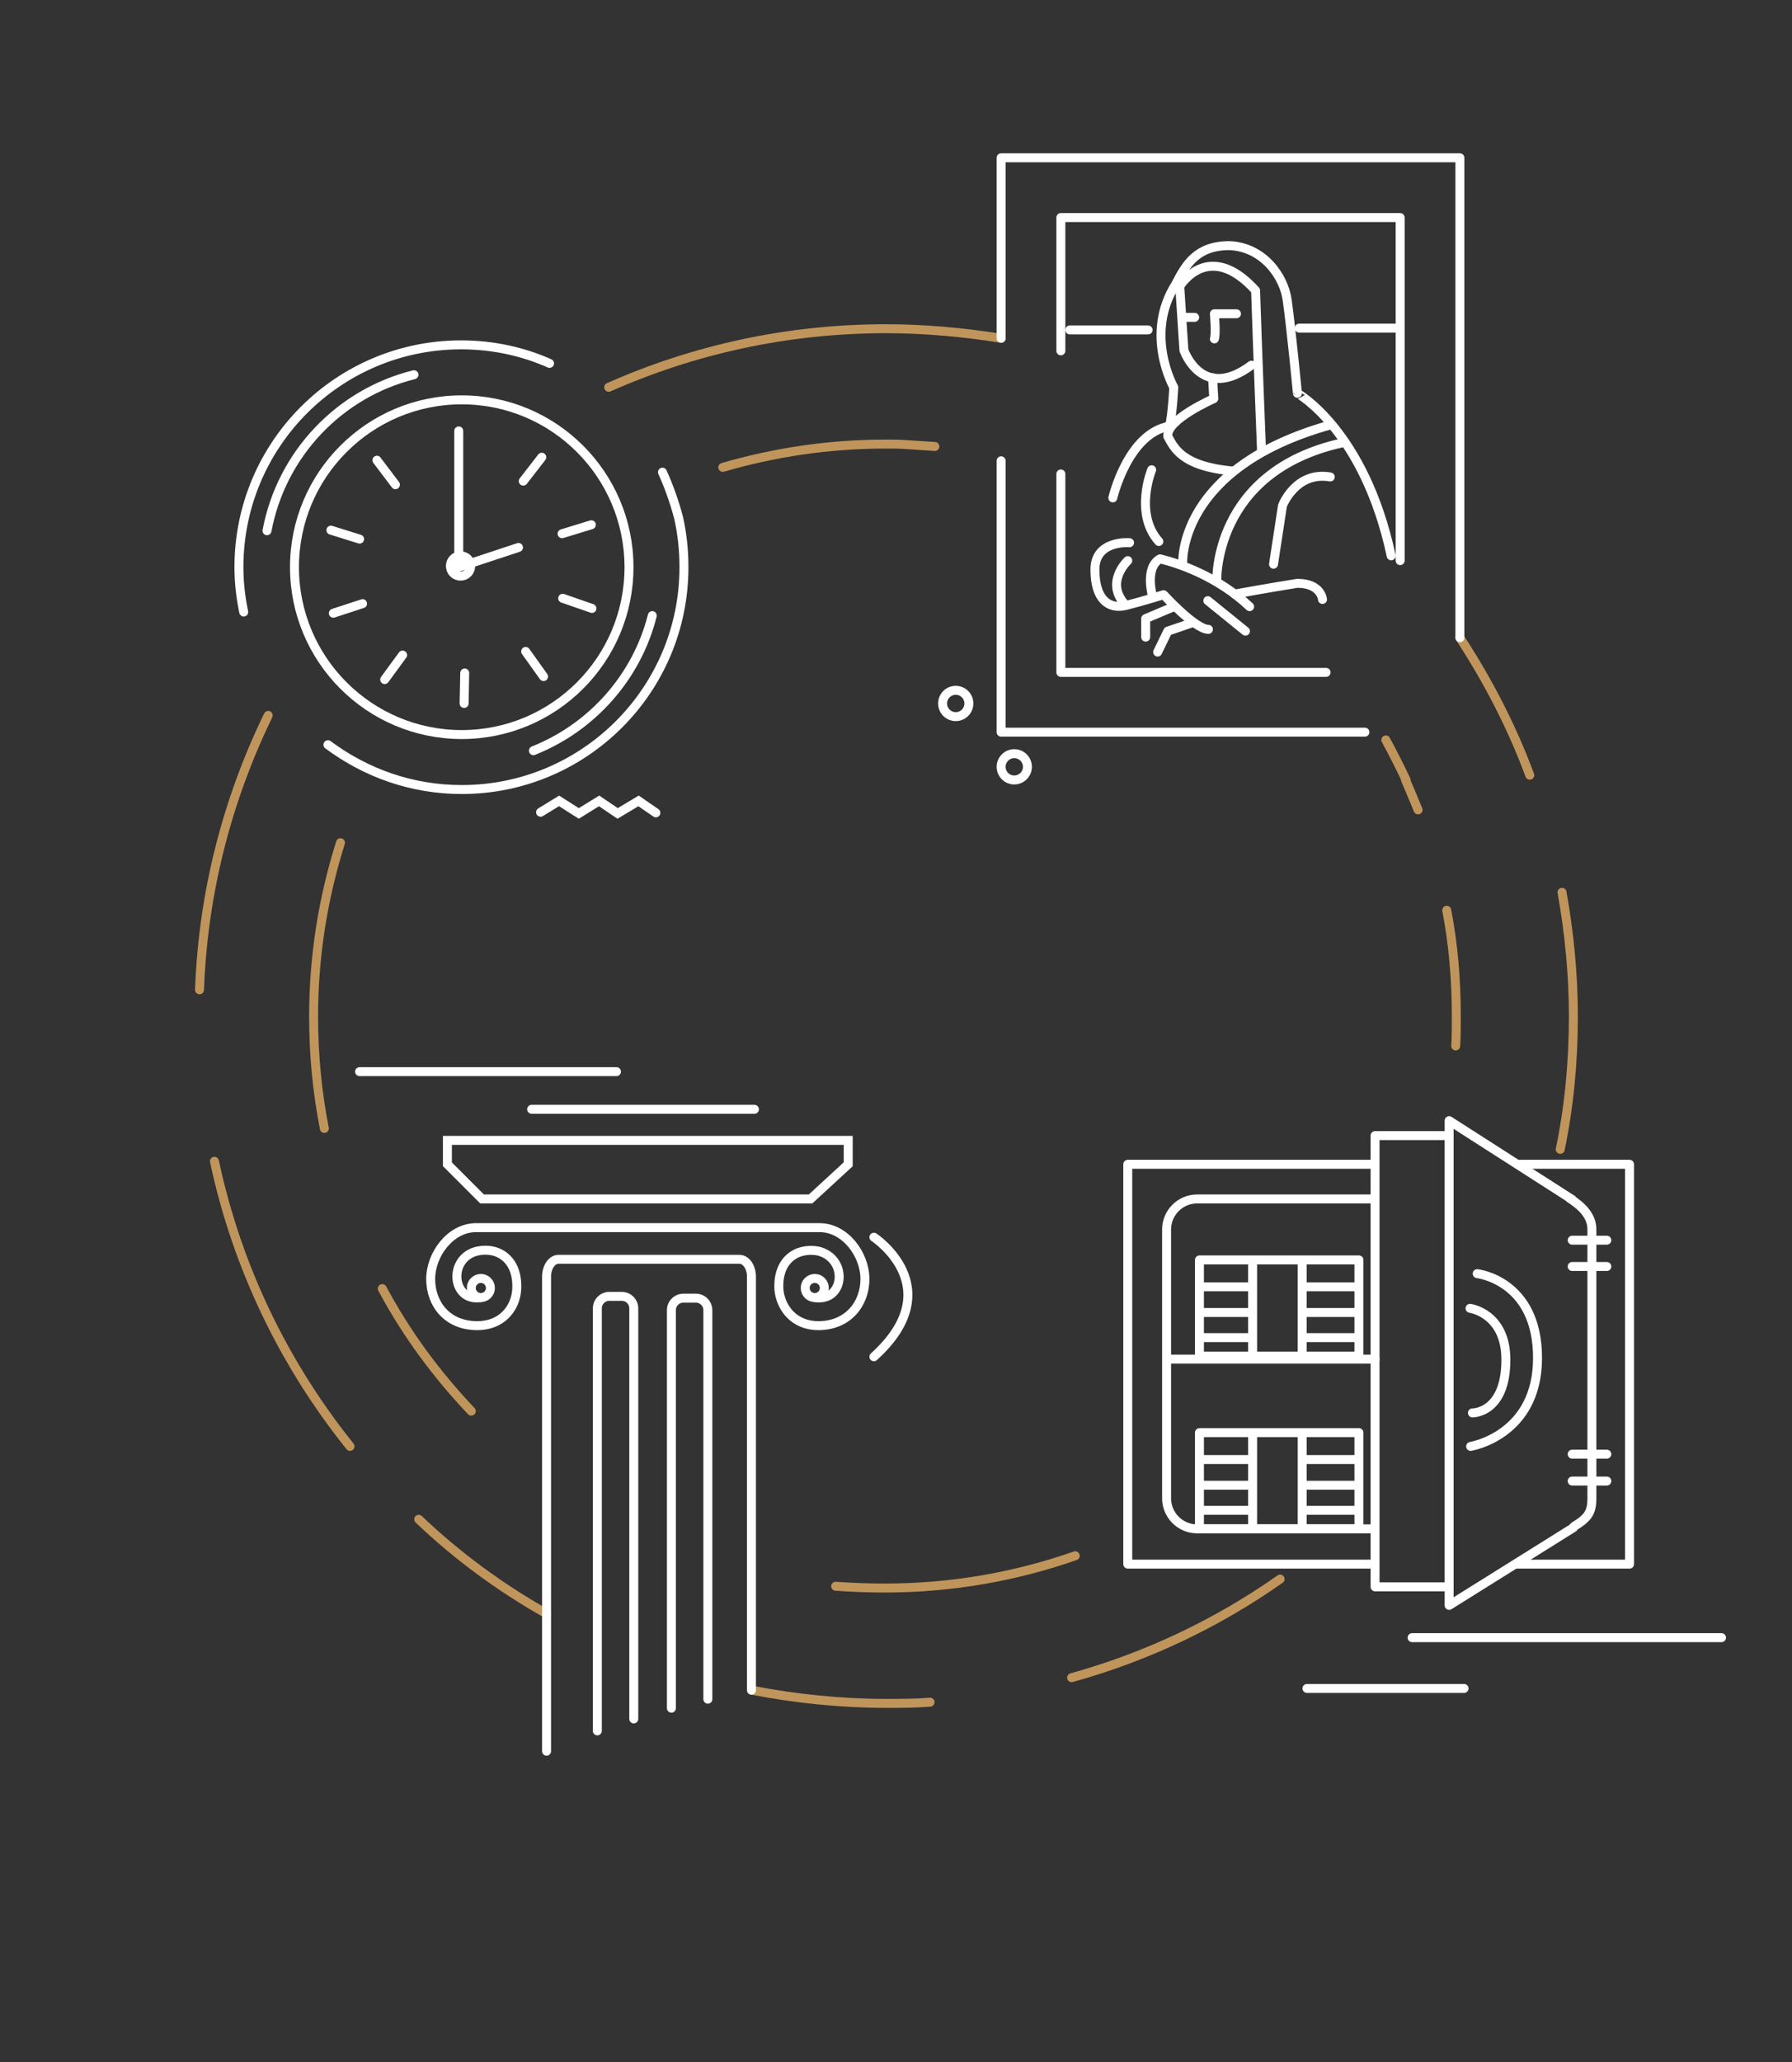 <svg xmlns="http://www.w3.org/2000/svg" viewBox="0 0 300 345"><rect x="0" y="0" width="300" height="345" fill="#333333" stroke="none"/><g fill="none" stroke-width="1.5" stroke-miterlimit="10"><g stroke="#C0955B" stroke-linecap="round"><path stroke-linejoin="round" d="M-695.8 54.4c4.7-.6 9.6-.9 14.5-.9 5.7 0 11.3.4 16.8 1.2m-45.3 2.3c.6-.1 1.1-.3 1.7-.4m-31.1 12.2c9.1-5.2 19-9.3 29.4-11.9m-85.6 135.3c-1.4-7.3-2.2-14.8-2.2-22.5 0-11.6 1.7-22.9 4.9-33.4m31.5 117.9c-11.1-10.5-20.1-23.2-26.4-37.3m152.2 59.6c-14.1 6.1-29.6 9.5-46 9.5-10.9 0-21.5-1.5-31.5-4.3m127.6-46.6c-8.4 12.3-19.1 23-31.6 31.3m47.5-65.4c-1.9 6.7-4.3 13.2-7.3 19.3m2.6-95.8c3.4 8.2 5.9 16.8 7.4 25.8m-31.4-61.7c6.8 6.9 12.8 14.7 17.6 23.1"/><path d="M-724.1 82.9c10.4-5.1 21.9-8.5 34.1-9.5m-84 124.1c-2.6-8.8-4.1-18.1-4.1-27.8m18 56.2c-3.7-5.1-6.8-10.6-9.4-16.3m176.6-.9c-4.8 11-11.7 20.9-20 29.2m9.2-125.8c6.3 8.5 11.3 18.1 14.5 28.4"/></g><g stroke="#FFF"><path stroke-linecap="round" d="M-631.8 119.8l3.1-1.9 3.3 2.1 3.4-2.1 3.2 2.2 3.5-2.2 2.9 2"/><g stroke-linecap="round"><path stroke-linejoin="round" d="M-699.9 233s11.3-19.7 28-21.6c5.6 4.3 26.9 15.3 35.6 16.8-1.1 2.9-22.2 11.3-27.8 21.7-2.8 5.1-4.4 15.1-1.7 24.5"/><path stroke-linejoin="round" d="M-668 266.7s-14.5-23.2-38.1-34.2c-7.7-4-12.6-4.2-19-3.6-6.8.7-12.6 3.5-16.7 3.7-5.8.8-8.5-.6-10.1-1"/><path stroke-linejoin="round" d="M-676.2 255.8s-5.6-4.8-18.1-4.3c-11.3.9-15.9 7.5-22.2 7.8-6.3.5-6.2-.1-6.2-.1l-28.4-25.2"/><path stroke-linejoin="round" d="M-668.2 266.4s-10.3-13.4-23.8-10.7c-13 2.6-18.7 5.8-25 7-5.3 1.3-8 2.3-8 2.3l-28.3-26.7s5.4 1.1 7.3.2"/><path stroke-linejoin="round" d="M-670.8 265.8s-7.1-8.1-22.2-5.8c-12.5 2.8-19.5 5.2-27.4 7-5.4 2.1-7.2-.7-7.2-.7m-19.7-22.4l-4 .7 23.7 21.9m89.6-35.6l6.2 3.3m1.9.7s-2 0-4.9.5c-4.5.7-11.8 3.6-16.8 7.3-5.2 3.7-11.7 12.3-12.6 28.8"/><path stroke-linejoin="round" d="M-634.5 236s7.3 6.6 13.2 7.8c-9.1-.1-16.6-.7-26.4 4.2-10.4 6.1-14.2 27.1-18.1 27.4m-1.2-1.2s-5.8-11.8-25.5-9.6c-14.3 2.7-30.9 9.2-34 7.8-3.7-2.8-24.4-23.3-24.4-23.3s3.5.9 3.6-.2"/><path stroke-linejoin="round" d="M-625 245.1s2.6 2.9 6.2 3.5c-1.4 1.9-3.9 5.4-9 5.6-5.8.3-14.7-1.2-18.7-.4-5 .3-11.2 6.6-12.5 9.7"/><path stroke-linejoin="round" d="M-618.8 248.5l8.1 8.5s-3.9 6-14 6.5c-10.7.2-19.8-2.3-25.5-.2-4.8 2.2-9.7 10.8-8.4 13.9-5.3-2-11 1.2-11.6 1.7-4.2-2.1-12-8.9-24.8-8.3-13.4 1.5-33 14.7-36 12.7-2.7-2.9-27.6-28.7-27.6-28.7s7.7-2.2 7.7-5.5m24.4 23.3s-2.6 6.9-5.6 7.9m30.9-61.8s4-10.3 10.3-11.7"/><path d="M-698.4 221.6s4.4-10.7 16.2-14.2"/></g><g stroke-linecap="round" stroke-linejoin="round"><path d="M-748.2 116.9C-750.5 126-761 139-761 139v8.9h-24.1V139s-9.8-12.3-12.4-21.3c-4.7-13.6.4-36.4 24.9-36.4 23.3.1 28.2 21.8 24.4 35.6zm-14.3 41h-21.3c-1.5 0-2.6-1.2-2.6-2.6v-.8c0-1.5 1.2-2.6 2.6-2.6h21.3c1.5 0 2.6 1.2 2.6 2.6v.8c0 1.4-1.2 2.6-2.6 2.6zm-21.7 2.6h22.4s-.1 6.1-4.8 6.4h-12.6s-4.4.3-5-6.4z"/><path d="M-767.2 166.9c0 3.2-2.6 5.7-5.8 5.7-3.2 0-5.8-2.4-5.8-5.6m7-102.6v13.3m18.2 3.7l6.7-10.4m5.3 24.9l10.9-5.2m-84.2-.3l10.8 5.8m5.1-25.1l6.7 10.8m23 66.1l-.6-19.1 8.8-16.9s-3.5 5.5-5 0c-.5 3.5-3.7 3.5-4.6 0-.6 3.7-4.4 3.6-4.7.1-.5 3.4-3.7 3.7-4.3-.1-1.1 3.3-3.2 3.4-4.8 0 2.4 6.9 7.4 17.5 7.4 17.5V148"/></g><g stroke-linecap="round" stroke-linejoin="round"><path d="M-682.8 80.6s44.2-54.7 93-.5c-12.3 14.4-47.8 47.5-93 .5z"/><path d="M-656 100.5c-4.2-5-6.8-11.6-6.8-18.8 0-9.2 4.2-17.4 10.7-22.6m32.7 0c6.5 5.2 10.6 13.4 10.6 22.6 0 7.1-2.4 13.5-6.5 18.5"/><circle cx="-636.3" cy="80.3" r="14.1"/><circle cx="-632.2" cy="74.8" r="6.4"/><path d="M-602.9 57.4c4.4 2.5 9 5.5 13.6 9.3m-92.8.5s27.6-29.4 67.1-15.3m-52.1 53.4s30.3 17 61.9-.5"/></g><path d="M-577.2 151.9c3.3-.5 9 .2 10.7 2.6 2-1.4 7.6.7 7.7 2.8 2.8-.7 7.7 2.8 6.8 6.6 5.1 3.5 2.6 15.1-.1 16.7 3.7 6.9-5.9 15.6-12.1 13.8-1.6 3.3-11.2 6.8-14.8 5.2-3.4 1.2-9.1 1.8-12.8-1.9-5.5 3.1-18.2.4-14.5-14.3-2.8-4.4-1-13.2 4.7-13.8 2.4-5.5 3.1-5.9 6.3-7.1 1.4-2.7 4.7-2.9 7.3-3 1.1-2.9 7.4-7.1 10.8-7.6z"/><path d="M-606 193.1c-3.4 1.3-8.2-.9-8.6-2.7-4.2.2-8.6-5.8-5.8-12.8-.8-3.8 1.4-9 5.8-9.8-.7-3 1.2-6.6 3.8-6.8-.4-3.5 9.3-13.4 18.2-10.2 2-3.1 12.9-2.8 15.5.7"/><path d="M-606.7 168.5c2.7-1.4 3-3.9 1.9-5.5-1.2-2-3.3-1.8-5.9-1.6m2.3 4.2c-1.7 1-3.3 3.1-3 5.5m-4.5-2.7c2.3-.6 3.8-.7 5.2-.1m-3.9 22c2.2 0 6.2-5.4 1.7-10.6m-3.8 3.2c-1.8-.5-3.1-3.7-3.6-5.3m27.9-26.7c-1 1.2-2.2 2.6-2.4 4.9m8.9.9c-1.9-1.6-.8-5 .5-5.6m-10 11.1c0-1.4-.1-3.5-2.2-3.9m-.6-3.3c1.2-.1 3.5 0 3.8 1.5m-11.9 26.6c.9 3.1 9.2 8.3 13.9 0 2.8.2 5.9-2.1 5.4-5.3m-13 16.4c2.2 0 3.6-.8 5-2.7 0 2.4 1.8 4.5 3.3 5.9m21.5-14.3c1.8 0 4.5 4 .4 5.8m-15.1 6.8c1.5.4 5 .6 6.4-1.4m-2.4 1.4c-.2.7.3 3.5 2.7 3.9m-4.2-25.6c8.6 2.8 4.9 11.5-1.3 10m4.3-8.5c2 .1 6.5-3.3 2.9-7.1m5.3 8.4c4.4 5 19-1.1 10.1-7.8 0 0 3.5-.3 2.9-3.3m6-1.9c-.4 1.4-1.2 3.4-3.4 3.8m-3.3-10.4s.3 3.3-2.4 4.9m1 20.3s2.3 7-4.2 8.2c1 .8.6 2.8 0 3.8m-8.9-34.4c3.3-2.4 8.8-1.2 8.4 5.5m-32.9 6.8c-.6-3.1 1.7-6.8 6.9-5.5m9.2-4.6c3.6 3.4.5 6.8-1.9 6.3m-4.4-8.9c1.7-.1 4.6 2.9 1 5.1"/><circle cx="-592.3" cy="41.1" r="2.2"/><circle cx="-598.6" cy="48" r="2.2"/><circle cx="-588.5" cy="52" r="2.2"/><path stroke-linecap="round" d="M-759.5 175.7h19.3m-13.2-9.1h34.4m163.2-20.5l19-12.8m-14.3 19.9l13.5-9.3"/></g></g><g fill="none" stroke-width="1.5" stroke-miterlimit="10"><g stroke="#BE9559" stroke-linecap="round"><path stroke-linejoin="round" d="M-399 174.4c-.1-1.9-.1-3.9-.1-5.8 0-7 .6-13.9 1.8-20.5m29.5 98.9c-13.3-14-23-31.3-27.9-50.6"/><path d="M-231.6 90.1c5.5 3.8 10.6 8.1 15.2 12.9m-38.3-24.4c3.8 1.3 7.5 2.8 11.1 4.5M-372.3 206c-4.5-10.6-7.2-22.1-7.6-34.2m21.1 56.5c-3.6-4.5-6.8-9.2-9.6-14.3m51.3 43.9c-8.8-3.1-16.9-7.5-24.3-13m125-10.8c-3.3 3.4-6.8 6.6-10.6 9.6m36.5-66.2c-1.6 17.1-7.7 32.8-17.1 46m11.8-87.5c3.1 8.4 5 17.4 5.6 26.7"/><path stroke-linejoin="round" d="M-295.2 282.2c-19.7-1.7-38-8.5-53.6-19m129.4-188c12.8 9 23.6 20.6 31.8 34m-75.9-52.7c8.4 1.6 16.5 4.1 24.1 7.5m-152.1 63.4c6.3-16.3 16.3-30.8 28.9-42.5m181.9 129.7c-8.5 19.3-22.2 35.7-39.3 47.6m40.7-136.5c5.4 13.2 8.3 27.7 8.3 42.8 0 3-.1 5.9-.3 8.8"/><path d="M-376.6 143.1c2.4-8.6 5.9-16.7 10.5-24.1"/></g><g stroke="#FFF" stroke-linecap="round" stroke-linejoin="round"><path d="M-355.4 42.8h-7.5v61.4s0 7.7 7.5 7.7h17m-12.3-69.1h81.2V104s.6 7.9-7.3 7.9H-326m-14.1-69.1v-4.6h9.7v4.6m28.1 0v-4.6h9.6v4.6"/><path d="M-306.2 30.5h-29v7.7m33.4-7.7h4.3v7.7m10.8 43.7c16.5-9.3 16.8-31.6 17.2-33.1m-93.4 0s2.8 42.4 46.7 42.4c8.4 0 15.3-1.5 20.9-3.9"/><path d="M-323.3 83.5h14.8v14.2h-14.8z"/><path d="M-318.6 83.5h4.7V93h-4.7zm-34 24.7s-8.2 2.6-6.8-10.3m79.3 10.1s8.2 2.6 6.8-10.3"/></g><path d="M-356.2 181.3s.4 17.6 19.7 14c-8.1-4.3-4.1-10.7-9.1-14.2-2.3-1.7-7.3-3-7.3-3l-3.3 3.2zm1.8-5.1l-3.5 3.5c-8.4-5.7-16.4-11.9-16.4-11.9l7.8-7.8c2.2 2.8 12.1 16.2 12.1 16.2zm-21.4-10l7.8-7.8s-27.1-31.6-53.4-48.2c7.9 14.6 26.2 38.5 45.6 56zm33.4 27.8c.5-.1-4.1.4-8.1-4.5m16.9 6.3h13.6m-2.7-3h9.6m-.9 5.2h20" stroke="#FFF" stroke-linecap="round" stroke-linejoin="round"/><g stroke="#FFF"><path stroke-linecap="round" stroke-linejoin="round" d="M-325.4 228.5s36.4 65.4 73.8 76.4c33.8-10.3 53-29.6 53-29.6s-47.8-20.6-65.5-77.3c-39.3 23.2-61.3 30.5-61.3 30.5z"/><path d="M-235.2 271.5s7.8-3.4 11.9-6.9m-2.3 8.9c-1.9 1-3 4.8-1.2 5.7.9.5 5.4-1.4 6-2.4 2.9-4.2-7-1-3.7 2.9.4-2.5-.5-8.2-2.8-8.9 1.8 2.8 4.1 5.4 6.3 7.9-2 .3-4 .3-6 1.3 4.2-3.5 5.2-4.2 9.4-7.8m-51-57.6l-3.8 11.1-4-3.6"/><ellipse transform="rotate(-17.73 -271.953 220.302)" stroke-linecap="round" stroke-linejoin="round" cx="-272" cy="220.3" rx="8.2" ry="8.9"/><path stroke-linecap="round" stroke-linejoin="round" d="M-305 244.1s13.9-5.8 15-7.3m-9.9 16s18.6-7.4 39.8-19.8m-35.9 24s18.6-7.4 39.8-19.8m-36 24s18.6-7.4 39.8-19.8m-36.7 24.2s18.6-7.4 39.8-19.8m-35.2 23.8s12-4.5 34.4-15.9"/></g><g stroke="#FFF" stroke-linecap="round" stroke-linejoin="round"><path d="M-229.5 116.4c.7-4 2.6-6.8 4.8-6.8 2.8 0 5.2 4.7 5.2 10.5s-2.3 10.5-5.2 10.5c-2.1 0-3.9-2.6-4.7-6.2"/><path d="M-224.7 109.6s10.9-1.7 21.4 1.4c12.4 3.6 18.7 6.1 23.6 5.4"/><path d="M-171.7 100.1c-14.7 10.3-25.5 12.7-25.5 12.7s10.3 6.1 9 9.6m18.2-24l2.4-2m-11.5 29.3c16.4-5.4 33.8-22.6 32-26.3-1.5-1.1-5.2.2-5.2.2l-14.6-7.1 5.3-1.4 9.8 4.7m-71.6 34.8c12.2 2.3 27.7-.8 37.9-3.3m-29-17.7s8.2 3.7 1.6 21m7-8.2s4 1.4 8 .7m-28.1-6.7h-6.1v0h-.2c-.7 0-1.2 1.8-1.2 4s.5 4 1.2 4h.2v0s2.7-.3 6.1 0c1.9-3.7 0-8 0-8zm54.3-15.4s5.2 2.9 9 3.8m-13-2.2s10 6 12.9 5.9m-72.7 12.5s-10.8-2-11.8 6.8c-.8 6.7 14 27.4 15.2 34.7 1.4 8-2.3 14.7-10.3 14.9-9.8.2-11.9-13.9-5.3-13.3-3 1.6-1.6 6.8 2.4 6.8 5-.2 7.6-3.8 5-12.8-4.2-11.4-11.8-23.9-10.4-31.3 1.2-6.4 6.4-8 15.2-5.8zm8.9 53.7s3.5-2.1 3.8-5.3c.4-4.1 2.6-4.9 4.8-4.5 2.4.5 2.2 4.1-.9 6.9-2.5 2.3-6.1 3.4-7.7 2.9zm-28.6 2.8s-4.6-.5-4.1-6c.3-3.8-2.2-5.4-3.7-5.2-2.6.5-2.7 2.6-.5 5.9 2.6 3.7 4.6 4.7 8.3 5.3z"/></g><path stroke="#FFF" d="M-287.9 120.9l3-1.8 3.3 2 3.3-2 3.1 2.1 3.5-2.1 2.8 1.9"/><circle stroke="#FFF" cx="-233.4" cy="180.6" r="2.2"/><circle stroke="#FFF" cx="-239.6" cy="188.6" r="2.2"/><circle stroke="#FFF" cx="-231.2" cy="188.6" r="2.2"/><circle stroke="#FFF" cx="-414.4" cy="106.9" r="2.2"/><circle stroke="#FFF" cx="-422.8" cy="96.3" r="2.2"/><path stroke="#FFF" d="M-270.3 310.1h33m6.2 0h13.2m-35.7 7.2h25.6m-191.7-213h-19.2m13.6 6.2h-23.2"/></g><g fill="none" stroke-width="1.5" stroke-miterlimit="10"><path d="M155.7 284.8c-2.4.2-4.9.2-7.3.2-7.7 0-15.2-.8-22.5-2.2m88.4-18.6c-10.5 7.4-22.3 13-34.9 16.5m82.1-131.4c1.2 6.7 1.9 13.7 1.9 20.7 0 7.6-.7 15.1-2.2 22.3m-16.8-85.6c4.7 7.2 8.7 14.9 11.7 23M101.9 64.8c14.2-6.3 29.9-9.8 46.4-9.8 6.5 0 13 .6 19.3 1.6m-134.2 109c.6-16.4 4.7-31.9 11.5-45.9M58.6 242c-11-13.7-18.9-29.9-22.7-47.7M91.5 270c-7.8-4.4-15-9.7-21.4-15.8" stroke="#C0955B" stroke-linecap="round" stroke-linejoin="round"/><path d="M151.9 74.4c1.5.1 3.1.2 4.6.3M121 78.2c8.6-2.5 17.7-3.9 27.2-3.9 1.3 0 2.5 0 3.8.1M54.3 188.8c-1.2-6.1-1.8-12.3-1.8-18.7 0-10.2 1.6-19.9 4.5-29.1m21.9 95.1c-5.8-6.1-10.9-13-14.9-20.5m116 44.7c-10 3.5-20.7 5.4-31.9 5.4-2.7 0-5.5-.1-8.2-.3m102.3-113.1c1.1 5.7 1.6 11.6 1.6 17.7 0 1.7 0 3.3-.1 5m-8.4-44.5c.7 1.6 1.4 3.3 2.1 5m-5.4-11.7c1.2 2.2 2.3 4.4 3.4 6.7" stroke="#C0955B" stroke-linecap="round"/><g stroke="#FFF" stroke-linecap="round"><circle cx="136.4" cy="215.5" r="1.6"/><path d="M80.5 217.1c-4.9.8-5.6-6.7-.5-7.8 3.5-.7 6.8 1.5 6.5 6.5-.2 3-2.4 6-6.6 6-5.1 0-7.8-3.7-7.8-7.8s3.3-8.6 7.6-8.6h57.5c4.3 0 7.6 4.5 7.6 8.6s-2.8 7.8-7.8 7.8c-4.1 0-6.3-3-6.6-6-.3-5 3-7.1 6.5-6.5 5.2 1.2 4.5 8.6-.5 7.8"/><circle cx="80.5" cy="215.5" r="1.6"/><path d="M125.8 282.8v-69.2c0-1.6-.9-2.9-2-2.9H93.5c-1.1 0-2 1.3-2 2.9V293"/><path d="M100 289.6v-70.7c0-1.1.9-2 2-2h2.1c1.1 0 2 .9 2 2v68.7m6.3-1.8v-66.6c0-1.1.9-2 2-2h2.1c1.1 0 2 .9 2 2v65.1m23.5-89.5v-4H74.9v4l5.8 5.8h55z"/></g><g stroke="#FFF" stroke-linecap="round" stroke-linejoin="round"><path d="M76.8 72.1v22.8l10-3.3m.8-11.1l3.1-4m3.4 12.8l4.9-1.5m-4.8 12.3l4.9 1.7M88 109l3 4.2m-13.2-.6l-.1 5.1m-10.3-8.1l-3 4.1M60.7 101l-4.9 1.6m4.4-12.4l-4.8-1.5m10.8-7.6L63.1 77"/><circle cx="77.3" cy="94.9" r="28"/><path d="M109.2 103c-2.6 10.3-10.1 18.7-19.9 22.6m24.3-39c.6 2.7.9 5.4.9 8.3 0 20.6-16.7 37.2-37.2 37.2-8.4 0-16.1-2.8-22.4-7.5m56-45.6c1.1 2.4 2 5 2.7 7.6m-72.8 15.8c-.5-2.4-.8-4.9-.8-7.5 0-20.6 16.7-37.2 37.2-37.2 5.3 0 10.3 1.1 14.8 3.1m-47.3 28c2.4-12.8 12.1-23 24.6-26.1"/><circle cx="77.1" cy="94.7" r="1.7"/></g><g stroke="#FFF" stroke-linejoin="round"><path d="M253.9 194.8h18.9v66.9h-19.1m-23.5 0h-41.4v-66.9h41.4"/><path d="M230.2 255.8h-29.8c-2.8 0-5.1-2.3-5.1-5.1v-45c0-2.8 2.3-5.1 5.1-5.1H230"/><path stroke-linecap="round" d="M262.8 200.5c2 1.3 3.7 2.9 3.7 5.2v45c0 2.4-.7 3.3-3 4.7"/><path d="M230.2 194.8V190h12.4v75.5h-12.4v-70.7"/><path stroke-linecap="round" d="M263.2 207.5h5.8m-5.8 4.4h5.8m-5.8 31.4h5.8m-5.8 4.5h5.8m-21.7-34.7s10.1 1.1 10.1 14.1-11.2 14.8-11.2 14.8"/><path stroke-linecap="round" d="M246.1 218.9s6 .8 6 8.6c0 9-5.6 8.9-5.6 8.9m-45.7-25.6h26.7v16.1h-26.7zm-5.3 16.6h34.7M201 215.3h8.7m-8.7 4.3h8.7m-8.7 4.2h8.7m8.3-8.5h9.4m-9.4 4.3h9.4m-9.4 4.2h9.4m15.2 41.7v3.1l20.8-13M242.6 190v-2.5l20.6 13.2m-53.5 10.1v16.1m8.3-16.1v16.1m-17.2 12.8h26.7v16.1h-26.7zm.2 4.5h8.7m-8.7 4.3h8.7m-8.7 4.2h8.7m8.3-8.5h9.4m-9.4 4.3h9.4m-9.4 4.2h9.4m-17.7-13v16.1m8.3-16.1v16.1"/></g><path stroke="#FFF" stroke-linecap="round" d="M90.5 135.9l3.1-1.9 3.3 2.1 3.4-2.1 3.1 2.1 3.5-2.1 2.9 2"/><circle stroke="#FFF" stroke-linecap="round" cx="160" cy="117.7" r="2.2"/><circle stroke="#FFF" cx="169.8" cy="128.3" r="2.2"/><path stroke="#FFF" stroke-linecap="round" d="M146.3 207s12.8 8.4 0 20M89 185.6h37.3m-23.1-6.3h-43"/><g stroke="#FFF" stroke-linecap="round" stroke-linejoin="round"><path d="M228.5 122.5h-60.9V77.1m0-20.5V26.4h76.8v80.3"/><path d="M222 112.5h-44.4V79.3m0-20.6V36.4h56.8v57.4"/><path d="M186.3 83.3s2.5-10.8 9.5-12c.5-2.2.7-6.5.7-6.5s-5-8.8.3-17.2c1.7-3.3 3.5-6.5 9-6.5 5.7.2 9.2 5.2 9.7 9.2.7 5 1.7 15.5 1.7 15.5S228.4 72 232.9 93"/><path d="M209.5 61.1c-8.3 6.2-11.3-2.5-11.3-2.5l-.7-10.7s4.8-8 12.7.7c.3 9.3 1 27 1 27M198 94.3s-1-16 24.7-23.2m-19 26.2s-.7-18.4 21-23.2"/><path d="M213.2 94.4l1.5-9.8s2.2-5.8 8-4.8m-29.9-1.2s-3 7.3 1.2 12m9-27.4l.2 3.5s-8 3.5-7.7 6.3c1 1.8 2.2 5 10.8 5.8m-17.2 12s-5.8-.5-5.8 4.5 2.3 6.7 5.2 6c2.8-.7 6.3-1.8 6.3-1.8s5.3 5.8 7.5 5.8m-13.5-11.5s-4 3.7-.3 7.5"/><path d="M193 100s-1.5-5 1.2-6.5c3.3.8 9.7 3 15 8"/><path d="M221.4 100.3s-.2-2.7-4.2-2.7c-4.5.7-10.5 1.8-10.5 1.8m-4.5 1.1l6.3 5.1m-12.2-4l-4.5 1.9v3.1m7.5-2.3l-3.8 1.3-1.7 3.5m4.2-56h2m3.3 3.6c.3-.7 0-4.2 0-4.2h3.7m-27.9 2.7h13.1m25.3-.3h16.7"/></g><path stroke="#FFF" stroke-linecap="round" stroke-linejoin="round" d="M218.8 282.5h26.3m-8.7-8.5h51.8"/></g></svg>